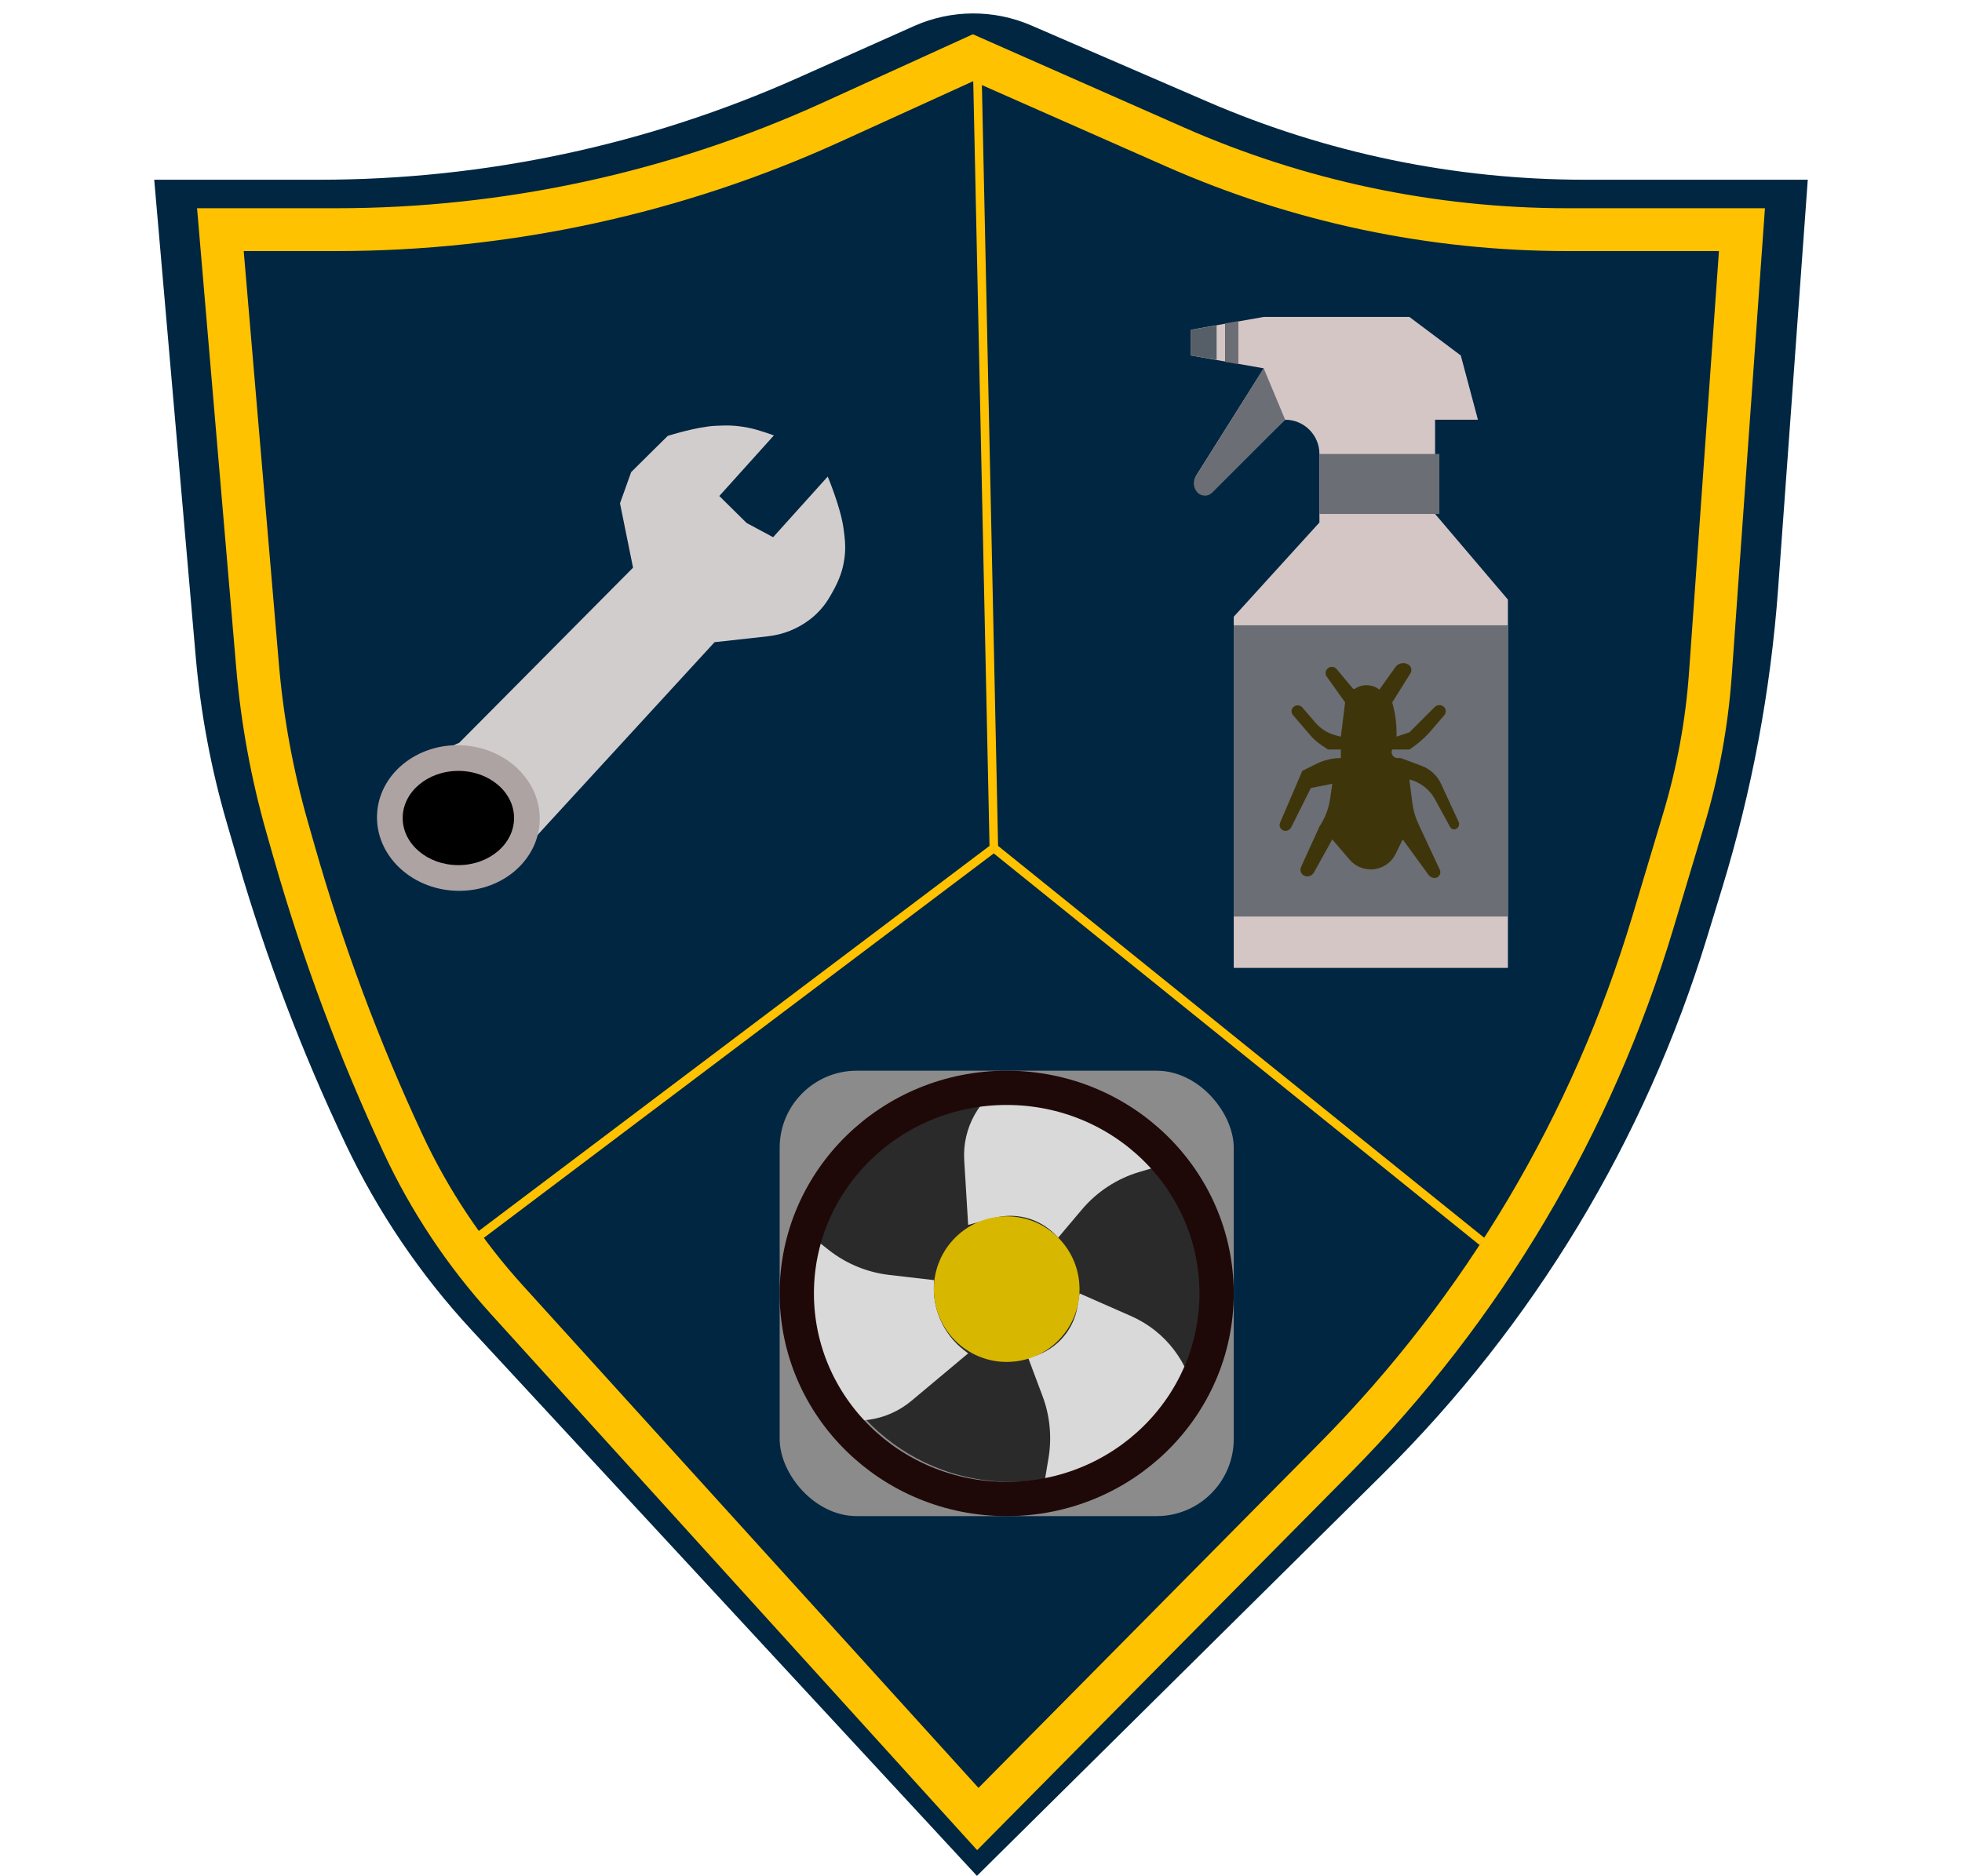 <svg width="229" height="219" viewBox="0 0 229 219" fill="none" xmlns="http://www.w3.org/2000/svg">
<rect width="229" height="219" fill="white"/>
<ellipse cx="114.5" cy="148" rx="26.5" ry="26" fill="#D9D9D9"/>
<path d="M18 20.982H37.303C56.544 20.982 75.569 16.929 93.139 9.087L106.678 3.045C111.025 1.104 115.987 1.076 120.356 2.966L140.908 11.857C154.822 17.877 169.821 20.982 184.981 20.982H211L207.543 68.66C206.681 80.55 204.485 92.304 200.996 103.703L199.235 109.456C191.98 133.157 178.964 154.692 161.351 172.133L114.025 219L55.034 155.272C49.077 148.837 44.13 141.535 40.363 133.616C35.287 122.947 31.078 111.887 27.776 100.543L26.469 96.05C24.63 89.733 23.417 83.25 22.847 76.695L20.852 53.767L18 20.982Z" fill="#002642"/>
<path d="M137.104 17.136C151.549 23.516 167.169 26.811 182.961 26.811H203.315L199.634 78.667C199.225 84.426 198.181 90.121 196.523 95.651L192.924 107.658C185.849 131.255 173.089 152.755 155.766 170.27L114.128 212.364L59.143 151.72C54.209 146.278 50.122 140.125 47.02 133.468C41.897 122.475 37.653 111.092 34.328 99.429L33.506 96.545C31.759 90.417 30.607 84.134 30.065 77.785L25.723 26.811H39.234C59.191 26.811 78.916 22.53 97.076 14.255L113.567 6.74L137.104 17.136Z" stroke="#FFC200" stroke-width="5"/>
<path d="M114 5L116 99" stroke="#FFC200"/>
<path d="M116 99L55 145" stroke="#FFC200"/>
<path d="M116 99L172.999 144.955" stroke="#FFC200"/>
<path d="M83.492 49.712C84.967 49.638 85.815 49.653 87.267 49.921C88.493 50.148 90.326 50.833 90.326 50.833L83.956 57.906L87.14 61.054L90.237 62.717L96.61 55.637C96.61 55.637 98.125 59.237 98.452 61.684C98.606 62.84 98.7 63.502 98.618 64.665C98.593 65.023 98.528 65.438 98.45 65.842C98.221 67.024 97.729 68.134 97.132 69.18L96.866 69.647C96.278 70.677 95.491 71.58 94.551 72.303C93.125 73.401 91.424 74.086 89.635 74.283L83.401 74.972L63.921 96.19L61.271 99.103C60.439 100.017 59.375 100.688 58.191 101.043C56.089 101.673 53.875 101.839 51.702 101.529L51.5 101.5L50.943 101.182C49.031 100.089 47.518 98.415 46.623 96.403C46.22 95.496 46.143 94.477 46.404 93.519L46.582 92.866C47.164 90.733 48.662 88.969 50.673 88.049L53.615 86.704L73.888 66.273L72.365 58.761L73.667 55.119L75.798 53.002L77.936 50.891C77.936 50.891 81.277 49.823 83.492 49.712Z" fill="#D2CDCD"/>
<rect x="91" y="125" width="53" height="52" rx="9" fill="#8B8B8B"/>
<path d="M135.119 132.342L131.06 134.653C128.093 136.343 125.629 138.875 123.937 141.972L122.513 144.577" stroke="white"/>
<ellipse cx="53.5" cy="95.5" rx="9.5" ry="8.5" transform="rotate(2.524 53.5 95.5)" fill="#AEA3A3"/>
<ellipse cx="53.5" cy="95.5" rx="6.5" ry="5.5" fill="black"/>
<path d="M147.5 37H164.5L170.5 41.5L172.5 49H167.5V60L176 70V113H144V72L154 61V53C154 50.791 152.209 49 150 49L141.134 57.399C140.781 57.734 140.226 57.726 139.882 57.382C139.366 56.866 139.276 56.062 139.665 55.444L147.5 43L139 41.5V38.5L147.5 37Z" fill="#D5C6C6"/>
<rect x="144" y="73" width="32" height="34" fill="#6B6E74"/>
<rect x="154" y="53" width="14" height="7" fill="#6B6E74"/>
<path d="M154.936 78.064C155.239 77.761 155.736 77.784 156.01 78.113L157.883 80.36C157.95 80.44 158.065 80.456 158.151 80.399C158.968 79.855 160.032 79.855 160.849 80.399L161 80.5L162.872 77.879C163.222 77.389 163.898 77.265 164.399 77.599C164.734 77.823 164.83 78.271 164.617 78.612L162.5 82L162.642 82.567C162.88 83.519 163 84.496 163 85.477V86L164.5 85.5L167.455 82.545C167.756 82.244 168.244 82.244 168.545 82.545C168.802 82.802 168.818 83.213 168.582 83.488L167.08 85.24C166.364 86.076 165.535 86.81 164.619 87.421L164.5 87.5H162.5C162.27 87.959 162.604 88.5 163.118 88.5H163.5L165.942 89.416C166.94 89.79 167.751 90.543 168.197 91.511L170.247 95.952C170.388 96.257 170.261 96.619 169.96 96.77C169.704 96.898 169.391 96.8 169.253 96.548L167.487 93.31C166.858 92.156 165.775 91.319 164.5 91L164.838 93.701C164.945 94.561 165.187 95.4 165.554 96.187L168.049 101.533C168.259 101.983 167.93 102.5 167.432 102.5C167.161 102.5 166.905 102.37 166.745 102.15L163.723 98L162.889 99.694C162.345 100.8 161.22 101.5 159.988 101.5C159.043 101.5 158.146 101.087 157.532 100.371L155.5 98L153.354 101.863C153.149 102.232 152.71 102.403 152.309 102.27C151.877 102.126 151.664 101.639 151.853 101.223L154 96.5C154.658 95.513 155.087 94.39 155.255 93.215L155.5 91.5L153 92L150.709 96.582C150.581 96.838 150.319 97 150.032 97C149.544 97 149.214 96.5 149.407 96.051L152 90L153.658 89.171C154.541 88.73 155.514 88.5 156.5 88.5V87.5H155L154.238 86.992C153.748 86.666 153.306 86.273 152.923 85.826L150.903 83.47C150.676 83.205 150.691 82.809 150.938 82.562C151.241 82.259 151.738 82.278 152.017 82.603L153.523 84.36C154.159 85.102 155.009 85.627 155.957 85.864L156.5 86L157 82L154.859 79.002C154.652 78.712 154.684 78.316 154.936 78.064Z" fill="#3E350B"/>
<path d="M139 38.5L142 38V42L139 41.5V38.5Z" fill="#565F67"/>
<path d="M139.658 57.377C139.262 56.849 139.232 56.131 139.584 55.573L147.5 43L150 49L141.493 57.507C140.969 58.031 140.102 57.97 139.658 57.377Z" fill="#6B6E74"/>
<path d="M143 37.75L144.5 37.5V42.5L143 42.25V37.75Z" fill="#5A1B1B"/>
<path d="M143 37.75L144.5 37.5V42.5L143 42.25V37.75Z" fill="#6B6E74"/>
<circle cx="117.5" cy="150.5" r="8.5" fill="#150808"/>
<ellipse cx="118" cy="150.5" rx="23" ry="22.5" fill="#2A2A2A"/>
<path d="M123.5 144.5C121.666 142.361 118.768 141.462 116.046 142.188L113 143L112.541 135.451C112.31 131.663 114.321 128.091 117.68 126.324L118.597 126.305C125.677 126.156 132.43 129.278 136.905 134.766L137.491 135.484L132.989 136.821C130.368 137.598 128.032 139.127 126.269 141.217L123.5 144.5Z" fill="#D9D9D9"/>
<path d="M109.046 149.452C108.707 152.61 110.034 155.717 112.551 157.654L113 158L106.39 163.535C103.489 165.964 99.46 166.532 96 165L94.162 161.153C92.105 156.848 91.438 152.01 92.253 147.308L93 143L96.749 145.945C98.781 147.542 101.217 148.544 103.785 148.842L109.046 149.452Z" fill="#D9D9D9"/>
<path d="M120 158.5C123.003 157.899 125.31 155.487 125.775 152.46L126 151L132.028 153.652C136.053 155.423 138.878 159.147 139.5 163.5L137.84 165.798C134.711 170.13 130.172 173.238 125 174.587L121.5 175.5L122.383 170.203C122.787 167.777 122.545 165.288 121.682 162.985L120 158.5Z" fill="#D9D9D9"/>
<path d="M117.5 127C131.067 127 142 137.781 142 151C142 164.219 131.067 175 117.5 175C103.933 175 93 164.219 93 151C93 137.781 103.933 127 117.5 127Z" stroke="#1F0808" stroke-width="4"/>
<circle cx="117.5" cy="150.5" r="8.5" fill="#D8B700"/>
</svg>

